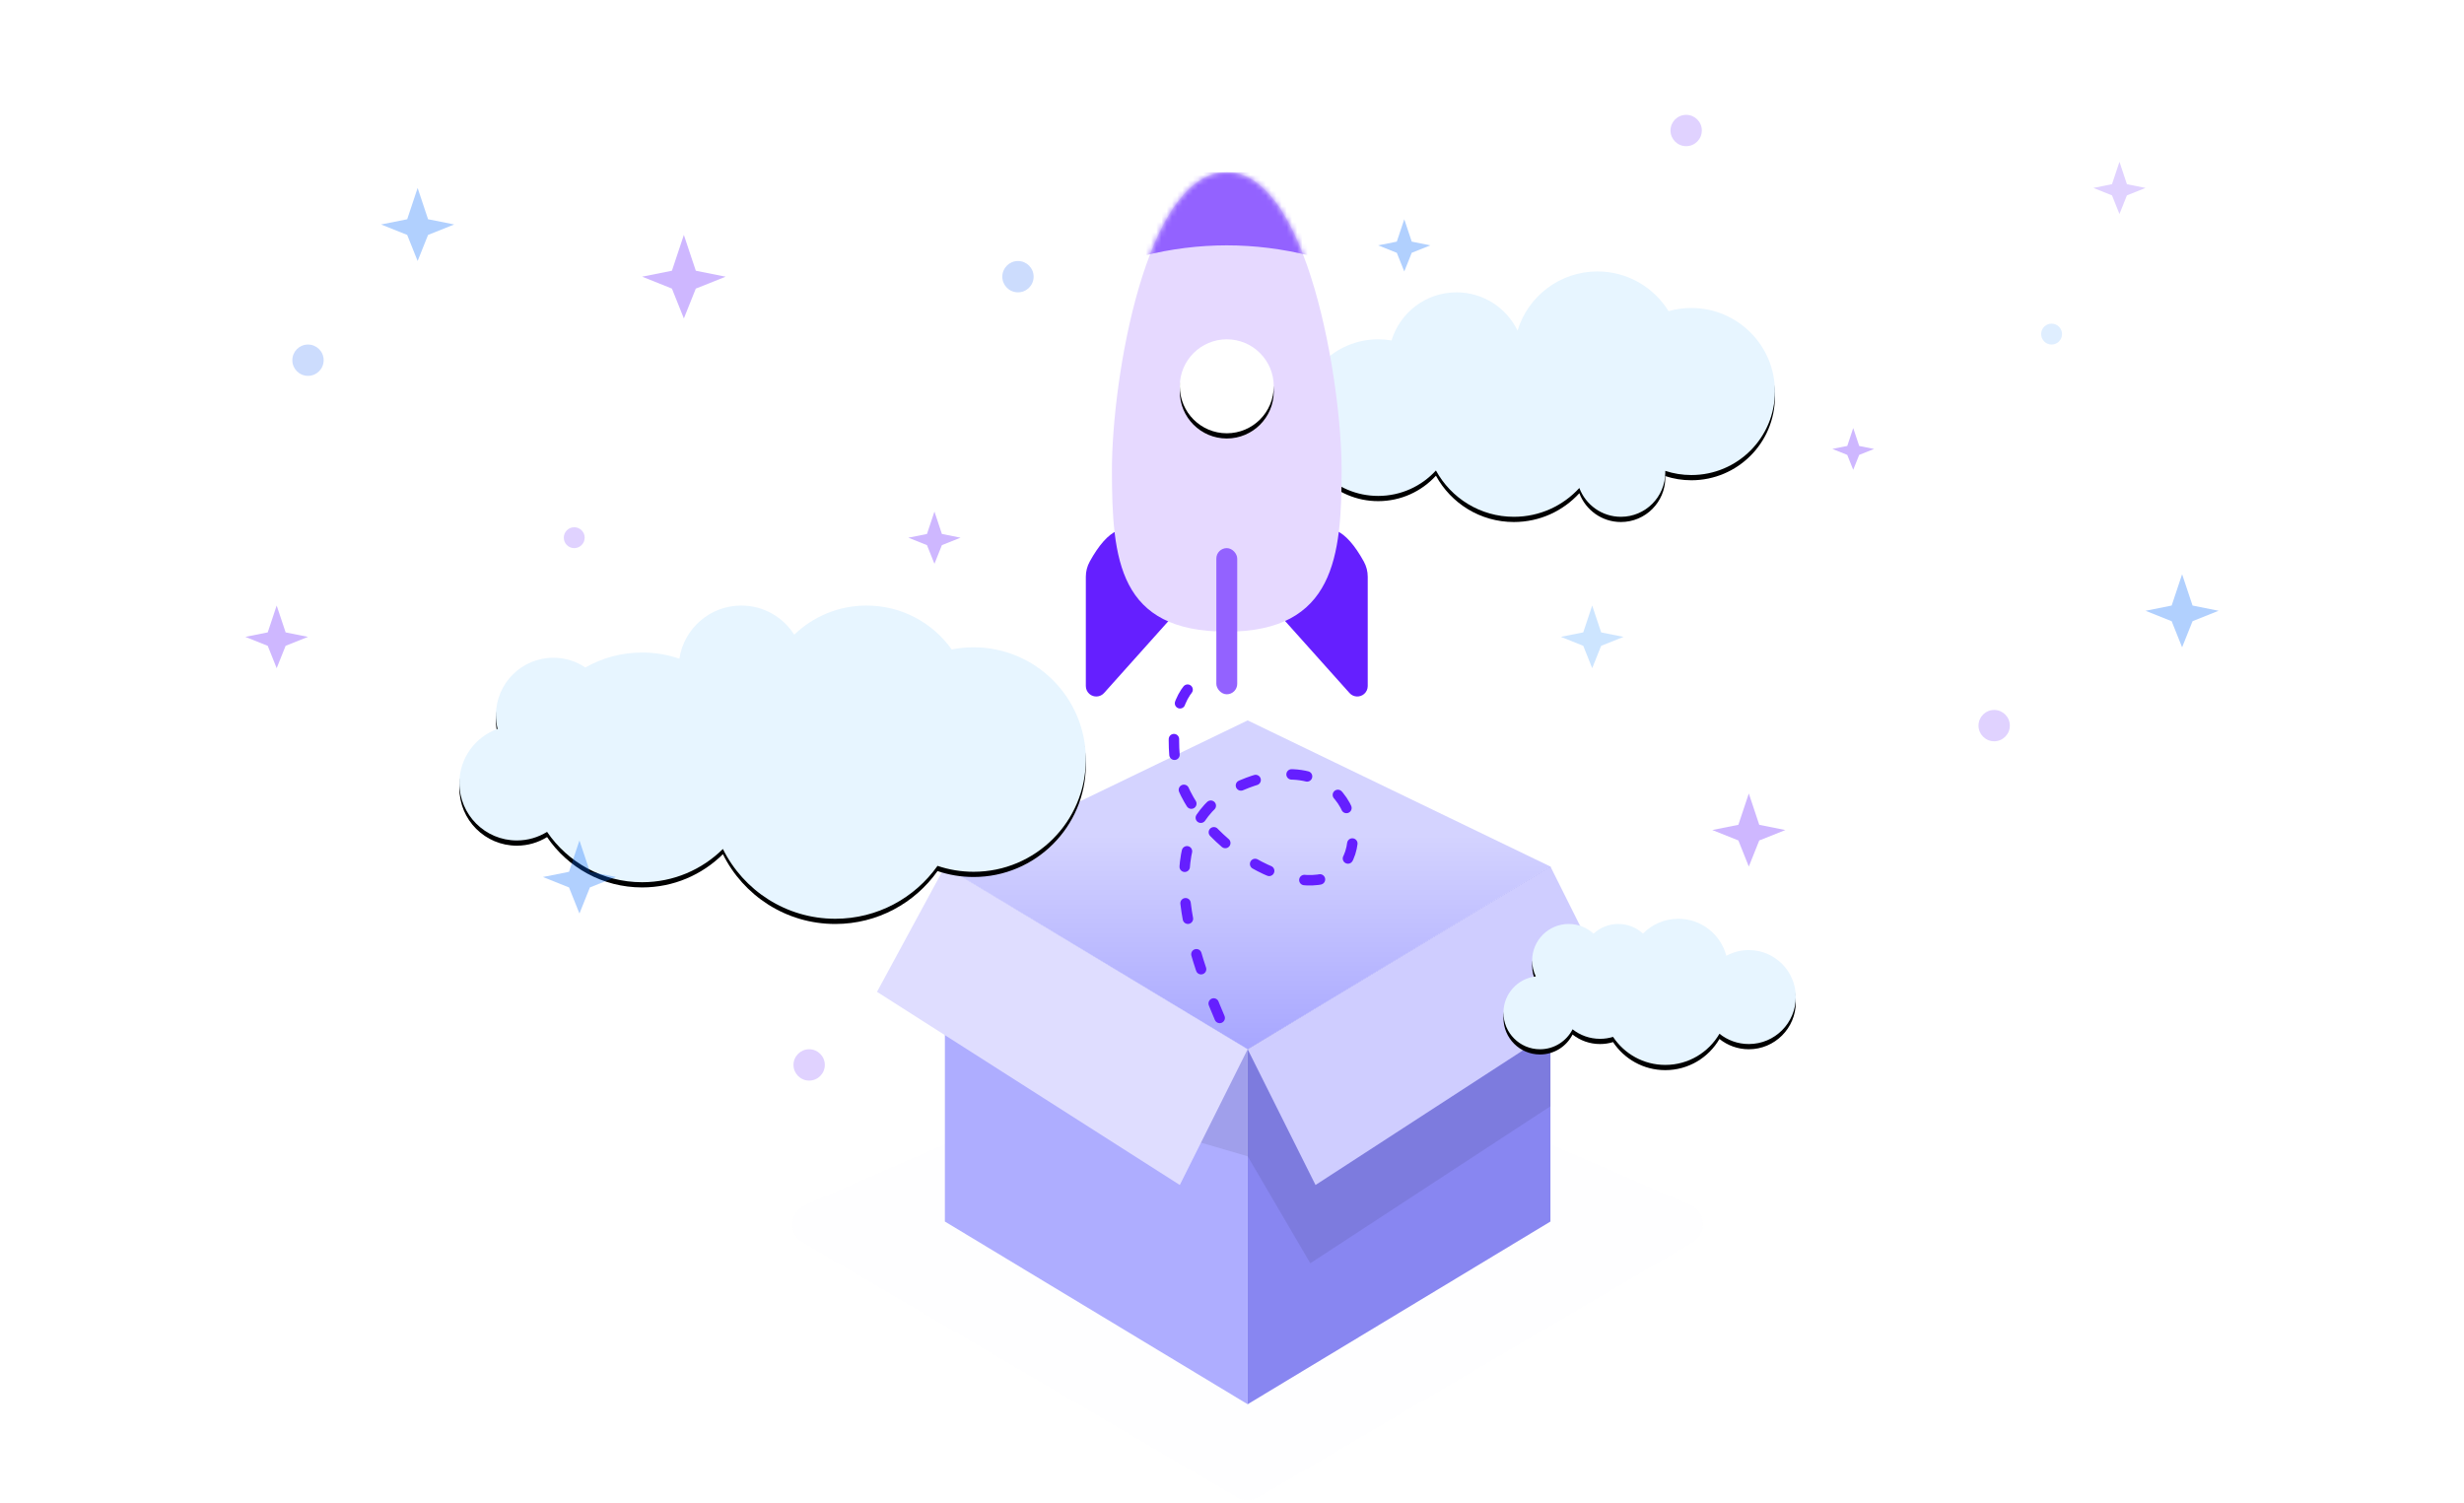 <svg xmlns="http://www.w3.org/2000/svg" xmlns:xlink="http://www.w3.org/1999/xlink" width="472" height="288" viewBox="0 0 472 288">
    <defs>
        <filter id="n0d69wqqkd" width="104.4%" height="108.5%" x="-2.2%" y="-2.1%" filterUnits="objectBoundingBox">
            <feOffset dy="1" in="SourceAlpha" result="shadowOffsetOuter1"/>
            <feGaussianBlur in="shadowOffsetOuter1" result="shadowBlurOuter1" stdDeviation=".5"/>
            <feColorMatrix in="shadowBlurOuter1" values="0 0 0 0 0 0 0 0 0 0 0 0 0 0 0 0 0 0 0.1 0"/>
        </filter>
        <filter id="mx2cx0quvf" width="114.8%" height="107.7%" x="-7.4%" y="-3.9%" filterUnits="objectBoundingBox">
            <feOffset dy="1" in="SourceAlpha" result="shadowOffsetOuter1"/>
            <feGaussianBlur in="shadowOffsetOuter1" result="shadowBlurOuter1" stdDeviation=".5"/>
            <feColorMatrix in="shadowBlurOuter1" result="shadowMatrixOuter1" values="0 0 0 0 0 0 0 0 0 0 0 0 0 0 0 0 0 0 0.2 0"/>
            <feMerge>
                <feMergeNode in="shadowMatrixOuter1"/>
                <feMergeNode in="SourceGraphic"/>
            </feMerge>
        </filter>
        <filter id="igpwh2bqei" width="122.2%" height="122.2%" x="-11.1%" y="-5.6%" filterUnits="objectBoundingBox">
            <feOffset dy="1" in="SourceAlpha" result="shadowOffsetOuter1"/>
            <feGaussianBlur in="shadowOffsetOuter1" result="shadowBlurOuter1" stdDeviation=".5"/>
            <feColorMatrix in="shadowBlurOuter1" values="0 0 0 0 0 0 0 0 0 0 0 0 0 0 0 0 0 0 0.1 0"/>
        </filter>
        <filter id="edkm4qu9qk" width="103.3%" height="106.7%" x="-1.7%" y="-1.7%" filterUnits="objectBoundingBox">
            <feOffset dy="1" in="SourceAlpha" result="shadowOffsetOuter1"/>
            <feGaussianBlur in="shadowOffsetOuter1" result="shadowBlurOuter1" stdDeviation=".5"/>
            <feColorMatrix in="shadowBlurOuter1" values="0 0 0 0 0 0 0 0 0 0 0 0 0 0 0 0 0 0 0.1 0"/>
        </filter>
        <filter id="8ad1wzfgom" width="107.1%" height="114.3%" x="-3.6%" y="-3.6%" filterUnits="objectBoundingBox">
            <feOffset dy="1" in="SourceAlpha" result="shadowOffsetOuter1"/>
            <feGaussianBlur in="shadowOffsetOuter1" result="shadowBlurOuter1" stdDeviation=".5"/>
            <feColorMatrix in="shadowBlurOuter1" values="0 0 0 0 0 0 0 0 0 0 0 0 0 0 0 0 0 0 0.1 0"/>
        </filter>
        <path id="gsgn5c5bza" d="M0 0H472V288H0z"/>
        <path id="hb2ps9gize" d="M306 52c5.758 0 10.806 3.042 13.624 7.606 1.39-.395 2.858-.606 4.376-.606 8.837 0 16 7.163 16 16s-7.163 16-16 16c-1.748 0-3.431-.28-5.006-.799l.002.044.004.255c0 4.694-3.806 8.5-8.5 8.5-3.646 0-6.755-2.295-7.963-5.52C299.43 96.874 294.963 99 290 99c-6.445 0-12.053-3.587-14.935-8.873C272.323 93.122 268.38 95 264 95c-8.284 0-15-6.716-15-15 0-8.284 6.716-15 15-15 .873 0 1.728.075 2.56.218C268.178 59.883 273.136 56 279 56c5.143 0 9.588 2.986 11.697 7.32 2-6.554 8.095-11.32 15.303-11.32z"/>
        <path id="sjk98d965g" d="M22 0c15.5 0 22 40.488 22 57s-1.323 31-22 31S0 74.34 0 57 6.5 0 22 0z"/>
        <path id="noz3ksq5cl" d="M166 116c6.726 0 12.676 3.32 16.302 8.41 1.356-.269 2.76-.41 4.198-.41 11.874 0 21.5 9.626 21.5 21.5s-9.626 21.5-21.5 21.5c-2.417 0-4.74-.399-6.908-1.134C175.244 171.998 168.089 176 160 176c-9.437 0-17.601-5.446-21.522-13.367C134.504 166.569 129.036 169 123 169c-7.571 0-14.25-3.825-18.207-9.647C103.11 160.397 101.126 161 99 161c-6.075 0-11-4.925-11-11 0-4.783 3.053-8.854 7.317-10.368-.207-.843-.317-1.725-.317-2.632 0-6.075 4.925-11 11-11 2.27 0 4.38.688 6.133 1.867C115.338 126.042 119.047 125 123 125c2.498 0 4.9.416 7.138 1.184C131.012 120.418 135.99 116 142 116c4.267 0 8.013 2.227 10.14 5.581 3.595-3.456 8.48-5.581 13.86-5.581z"/>
        <path id="9eu9nm9usn" d="M321.5 176c4.416 0 8.129 3.013 9.193 7.096 1.279-.699 2.746-1.096 4.307-1.096 4.97 0 9 4.03 9 9s-4.03 9-9 9c-2.127 0-4.082-.738-5.622-1.972C327.3 201.6 323.43 204 319 204c-4.177 0-7.856-2.134-10.005-5.372-.788.242-1.626.372-2.495.372-1.987 0-3.814-.681-5.261-1.823-1.157 2.269-3.516 3.823-6.239 3.823-3.866 0-7-3.134-7-7 0-3.594 2.709-6.556 6.196-6.954-.446-.92-.696-1.954-.696-3.046 0-3.866 3.134-7 7-7 1.834 0 3.503.705 4.751 1.86 1.247-1.155 2.916-1.86 4.749-1.86 1.823 0 3.483.697 4.728 1.838 1.723-1.752 4.12-2.838 6.772-2.838z"/>
        <linearGradient id="t7m9khzdmc" x1="50%" x2="50%" y1="34.946%" y2="100%">
            <stop offset="0%" stop-color="#D4D3FF"/>
            <stop offset="100%" stop-color="#A7A6FF"/>
        </linearGradient>
        <circle id="0cqfsj1vnj" cx="22" cy="41" r="9"/>
    </defs>
    <g fill="none" fill-rule="evenodd">
        <g>
            <g>
                <g transform="translate(-744, -136) translate(0, 96) translate(744, 40)">
                    <mask id="abu5l9ffab" fill="#fff">
                        <use xlink:href="#gsgn5c5bza"/>
                    </mask>
                    <path fill="#7A78D6" d="M240.595 194.693l83.192 36.17c2.025.882 2.954 3.238 2.073 5.264-.338.777-.913 1.426-1.644 1.855l-83.191 48.83c-1.25.733-2.8.733-4.05 0l-83.191-48.83c-1.906-1.119-2.544-3.57-1.425-5.475.428-.73 1.078-1.306 1.854-1.643l83.192-36.17c1.017-.443 2.173-.443 3.19 0z" mask="url(#abu5l9ffab)" opacity=".1"/>
                    <g mask="url(#abu5l9ffab)">
                        <g>
                            <path fill="#AEADFF" d="M13 28L71 63.053 71 131 13 96z" transform="translate(168, 138)"/>
                            <path fill="#8886F1" d="M71 63L129 28 129 96 71 131z" transform="translate(168, 138)"/>
                            <path fill="#000" d="M59 80L71 83.5 83 104 129 73.926 129 60 104.074 43.851 70.636 63z" opacity=".08" transform="translate(168, 138)"/>
                            <path fill="#DFDDFF" d="M13 28L0 52 58 89 71 63z" transform="translate(168, 138)"/>
                            <path fill="#CFCDFF" d="M71 63L84 89 141 52 129 28z" transform="translate(168, 138)"/>
                            <path fill="url(#t7m9khzdmc)" d="M13 28L71 0 129 28 71 63z" transform="translate(168, 138)"/>
                        </g>
                    </g>
                    <path stroke="#651FFF" stroke-dasharray="3 7" stroke-linecap="round" stroke-width="2" d="M233.644 195c-10.614-24.742-8.829-39.76 5.356-45.056C260.277 142 264 166 253.5 168.35c-10.5 2.35-27.447-10.604-28.5-23.477-.702-8.582 1.52-13.873 6.664-15.873" mask="url(#abu5l9ffab)"/>
                    <g mask="url(#abu5l9ffab)">
                        <use fill="#000" filter="url(#n0d69wqqkd)" xlink:href="#hb2ps9gize"/>
                        <use fill="#E7F5FF" xlink:href="#hb2ps9gize"/>
                    </g>
                    <g filter="url(#mx2cx0quvf)" mask="url(#abu5l9ffab)">
                        <g transform="translate(208, 32)">
                            <path fill="#651FFF" d="M.749 74.573C2.5 71.403 4.25 69.432 6 68.66c1.998-.881 5.664-.881 11 0v16L3.49 99.759c-.736.824-2 .894-2.824.157-.424-.379-.666-.921-.666-1.49V77.475c0-1.015.258-2.014.749-2.902z"/>
                            <path fill="#651FFF" d="M37.749 74.573C39.5 71.403 41.25 69.432 43 68.66c1.998-.881 5.664-.881 11 0v16L40.49 99.759c-.736.824-2 .894-2.824.157-.424-.379-.666-.921-.666-1.49V77.475c0-1.015.258-2.014.749-2.902z" transform="translate(45.5, 85.83) scale(-1, 1) translate(-45.5, -85.83)"/>
                            <g transform="translate(5, 0)">
                                <mask id="ec0dvme0kh" fill="#fff">
                                    <use xlink:href="#sjk98d965g"/>
                                </mask>
                                <use fill="#E6D9FF" xlink:href="#sjk98d965g"/>
                                <g mask="url(#ec0dvme0kh)">
                                    <use fill="#000" filter="url(#igpwh2bqei)" xlink:href="#0cqfsj1vnj"/>
                                    <use fill="#FFF" xlink:href="#0cqfsj1vnj"/>
                                </g>
                                <path fill="#9362FF" d="M6 0h32v16c-5.333-1.333-10.667-2-16-2s-10.667.667-16 2V0z" mask="url(#ec0dvme0kh)"/>
                            </g>
                            <rect width="4" height="28" x="25" y="72" fill="#9362FF" rx="2"/>
                        </g>
                    </g>
                    <g mask="url(#abu5l9ffab)">
                        <use fill="#000" filter="url(#edkm4qu9qk)" xlink:href="#noz3ksq5cl"/>
                        <use fill="#E7F5FF" xlink:href="#noz3ksq5cl"/>
                    </g>
                    <g mask="url(#abu5l9ffab)">
                        <use fill="#000" filter="url(#8ad1wzfgom)" xlink:href="#9eu9nm9usn"/>
                        <use fill="#E7F5FF" xlink:href="#9eu9nm9usn"/>
                    </g>
                    <g mask="url(#abu5l9ffab)">
                        <g transform="translate(47, 22)">
                            <path fill="#651FFF" d="M288 130L286 136 281 137 286 139 288 144 290 139 295 137 290 136zM6 94L4.286 99.143 0 100 4.286 101.714 6 106 7.714 101.714 12 100 7.714 99.143z" opacity=".32"/>
                            <path fill="#62ACFE" d="M258 94L256.286 99.143 252 100 256.286 101.714 258 106 259.714 101.714 264 100 259.714 99.143z" opacity=".32"/>
                            <path fill="#651FFF" d="M359 9L357.571 13.286 354 14 357.571 15.429 359 19 360.429 15.429 364 14 360.429 13.286z" opacity=".2"/>
                            <path fill="#651FFF" d="M84 23L81.714 29.857 76 31 81.714 33.286 84 39 86.286 33.286 92 31 86.286 29.857z" opacity=".32"/>
                            <path fill="#0A6CFC" d="M33 14L31 20 26 21 31 23 33 28 35 23 40 21 35 20zM371 88L369 94 364 95 369 97 371 102 373 97 378 95 373 94zM222 20L220.571 24.286 217 25 220.571 26.429 222 30 223.429 26.429 227 25 223.429 24.286zM64 139L62 145 57 146 62 148 64 153 66 148 71 146 66 145z" opacity=".32"/>
                            <circle cx="276" cy="3" r="3" fill="#651FFF" opacity=".2"/>
                            <circle cx="148" cy="31" r="3" fill="#0052F9" opacity=".2"/>
                            <circle cx="108" cy="182" r="3" fill="#651FFF" opacity=".2"/>
                            <circle cx="12" cy="47" r="3" fill="#0052F9" opacity=".2"/>
                            <circle cx="335" cy="117" r="3" fill="#651FFF" opacity=".2"/>
                            <circle cx="346" cy="42" r="2" fill="#62ACFE" opacity=".2"/>
                            <circle cx="63" cy="81" r="2" fill="#651FFF" opacity=".2"/>
                            <path fill="#651FFF" d="M132 76L130.571 80.286 127 81 130.571 82.429 132 86 133.429 82.429 137 81 133.429 80.286zM308 60L306.857 63.429 304 64 306.857 65.143 308 68 309.143 65.143 312 64 309.143 63.429z" opacity=".32"/>
                        </g>
                    </g>
                </g>
            </g>
        </g>
    </g>
</svg>
